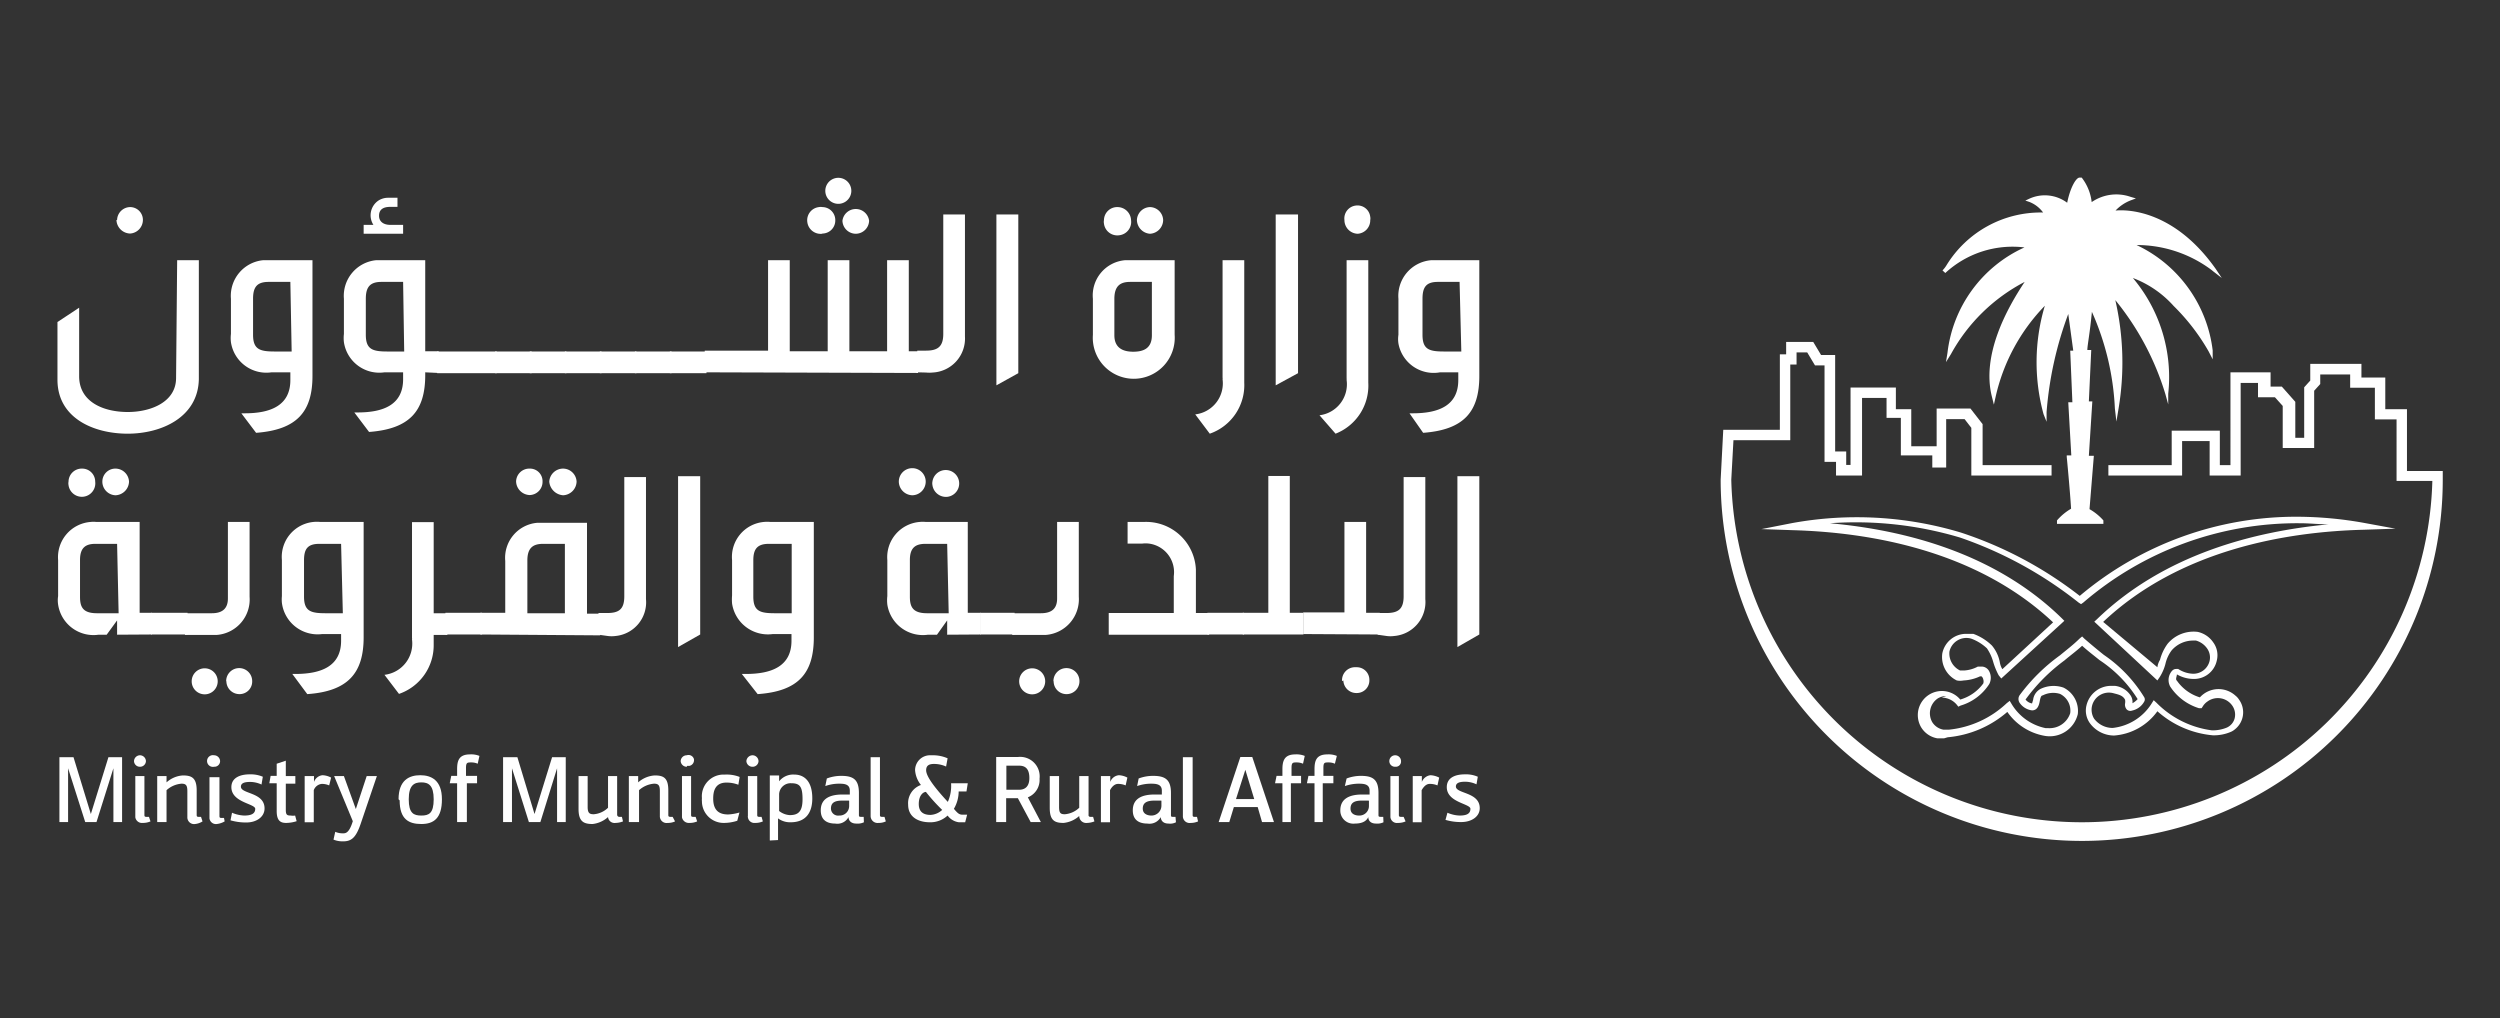 <svg id="Layer_1" data-name="Layer 1" xmlns="http://www.w3.org/2000/svg" viewBox="0 0 115.29 46.96"><rect x="0" y="0" width="115.29" height="46.96" fill="#333333" stroke="none"/><defs><style>.cls-1{fill:#fff;}</style></defs><path class="cls-1" d="M5.4,10.15A.61.61,0,0,1,6,9.55a.59.59,0,0,1,.59.59h0a.63.63,0,0,1-.59.63.65.65,0,0,1-.63-.63M8.17,12h1v5.48C9.14,19.24,7.45,20,5.89,20s-3.24-.71-3.24-2.49V14.85l1-.66v3.19C3.67,18.57,4.82,19,5.89,19s2.23-.46,2.23-1.57Z"/><path class="cls-1" d="M13.39,13h-1c-.54,0-.72.24-.72.78v1.66c0,.68.32.77,1,.77h.78Zm-2.26,6.06h.16c1.19,0,2.1-.36,2.1-1.53v-.36h-.87a1.65,1.65,0,0,1-1.87-1.39,1.61,1.61,0,0,1,0-.38V13.78A1.65,1.65,0,0,1,12.13,12h2.28v5.34c0,1.66-.73,2.48-2.6,2.62Z"/><path class="cls-1" d="M18.59,13h-1c-.53,0-.72.24-.72.78v1.66c0,.68.32.77,1,.77h.77Zm-1.82-2.23v-.4h.45a.82.82,0,0,1,.23-1.12.83.83,0,0,1,.43-.13h.45v.42H18c-.34,0-.52.13-.52.41s.22.42.52.42h.59v.41H16.77Zm2.84,6.4v.13c0,1.66-.72,2.48-2.59,2.62l-.68-.9h.16c1.19,0,2.09-.36,2.09-1.53v-.32h-.86a1.65,1.65,0,0,1-1.87-1.39,1.61,1.61,0,0,1,0-.38V13.78A1.65,1.65,0,0,1,17.34,12h2.27v4.2h.62v1Z"/><rect class="cls-1" x="20.16" y="16.21" width="2.75" height="1"/><rect class="cls-1" x="22.83" y="16.21" width="1.69" height="1"/><rect class="cls-1" x="24.43" y="16.21" width="1.69" height="1"/><rect class="cls-1" x="26.05" y="16.21" width="1.69" height="1"/><rect class="cls-1" x="27.66" y="16.21" width="1.69" height="1"/><rect class="cls-1" x="29.28" y="16.21" width="1.69" height="1"/><rect class="cls-1" x="30.89" y="16.21" width="1.69" height="1"/><path class="cls-1" d="M38.66,9.4a.6.6,0,0,1-.6-.61.6.6,0,1,1,.6.61m.81,1.38a.62.62,0,0,1-.62-.6.62.62,0,0,1,1.23,0h0a.62.62,0,0,1-.61.6m-1.55,0a.62.62,0,0,1-.69-.54.61.61,0,0,1,.54-.69.38.38,0,0,1,.15,0,.6.6,0,0,1,.6.62h0a.6.6,0,0,1-.6.6M32.5,17.17v-1h2.92V12h1v4.2h1.75V12h1v4.2h1.74V12h1v4.2h.43v1Z"/><path class="cls-1" d="M42.3,17.17v-1h.4c.54,0,.8-.18.8-.77V9.89h1v5.63A1.57,1.57,0,0,1,43,17.18a1.38,1.38,0,0,1-.29,0Z"/><polygon class="cls-1" points="45.95 17.77 45.95 9.89 46.96 9.89 46.96 17.21 45.95 17.77"/><path class="cls-1" d="M52.43,10.15a.62.62,0,0,1,.6-.6.62.62,0,0,1,.61.6.64.64,0,0,1-.61.63.65.65,0,0,1-.6-.63M53.12,13h-1c-.43,0-.73.16-.73.78v1.68c0,.59.4.76.87.76s.86-.15.86-.76Zm-2.21-2.85a.61.61,0,0,1,.63-.6.63.63,0,0,1,.62.6.62.62,0,0,1-.55.7.62.62,0,0,1-.7-.54.43.43,0,0,1,0-.16m3.26,5.29a1.89,1.89,0,1,1-3.77,0V13.78A1.63,1.63,0,0,1,51.88,12h2.29Z"/><path class="cls-1" d="M55.12,19.11a1.44,1.44,0,0,0,1.26-1.62.22.22,0,0,0,0-.08V12h1v5.65A2.37,2.37,0,0,1,55.79,20Z"/><polygon class="cls-1" points="58.83 17.77 58.83 9.89 59.86 9.89 59.86 17.21 58.83 17.77"/><path class="cls-1" d="M62,10.15a.6.6,0,0,1,.52-.67.59.59,0,0,1,.67.52.38.38,0,0,1,0,.15.62.62,0,0,1-.58.63.63.63,0,0,1-.61-.63m-1.15,9a1.44,1.44,0,0,0,1.25-1.63.2.2,0,0,0,0-.07V12h1v5.65A2.38,2.38,0,0,1,61.59,20Z"/><path class="cls-1" d="M67.31,13h-1c-.54,0-.71.24-.71.78v1.66c0,.68.31.77,1,.77h.79ZM65,19.06h.15c1.2,0,2.1-.36,2.1-1.53v-.36h-.84a1.65,1.65,0,0,1-1.92-1.33,1.33,1.33,0,0,1,0-.4V13.78A1.65,1.65,0,0,1,66,12h2.22v5.34c0,1.66-.72,2.48-2.59,2.62Z"/><path class="cls-1" d="M4.72,22.21a.6.6,0,0,1,.61-.6.63.63,0,0,1,.62.6.65.65,0,0,1-.62.63.63.63,0,0,1-.61-.63m.68,2.87h-1c-.42,0-.71.15-.71.74v1.7c0,.46.12.76.78.76h1ZM3.16,22.21a.61.61,0,0,1,.63-.6.6.6,0,0,1,.6.6h0a.62.62,0,1,1-1.23.16.43.43,0,0,1,0-.16M5.4,29.27v-.66l-.48.66H4.55a1.65,1.65,0,0,1-1.87-1.39,1.28,1.28,0,0,1,0-.39V25.83a1.63,1.63,0,0,1,1.5-1.76,1.13,1.13,0,0,1,.26,0h2v4.19H7v1Z"/><rect class="cls-1" x="6.96" y="28.26" width="1.69" height="1"/><path class="cls-1" d="M10.43,31.41a.6.6,0,1,1,1.2,0h0a.58.58,0,0,1-.58.6h0a.6.6,0,0,1-.61-.59h0m-1,.6a.6.6,0,0,1,0-1.2h0a.6.6,0,1,1,0,1.2h0m-.91-2.74v-1H9.77c.5,0,.74-.23.74-.68V24.07h1v3.45A1.64,1.64,0,0,1,10,29.28H8.54Z"/><path class="cls-1" d="M15.73,25.08h-1c-.54,0-.71.23-.71.76v1.67c0,.68.31.77,1,.77h.79Zm-2.25,6h.14c1.2,0,2.11-.36,2.11-1.53v-.31h-.87A1.66,1.66,0,0,1,13,27.8a1.6,1.6,0,0,1,0-.31V25.83a1.62,1.62,0,0,1,1.77-1.76h2v5.32c0,1.66-.73,2.49-2.6,2.62Z"/><path class="cls-1" d="M17.73,31.12A1.45,1.45,0,0,0,19,29.49a.17.17,0,0,0,0-.07V24.08h1v4.2h.63v1H20v.46A2.37,2.37,0,0,1,18.4,32Z"/><rect class="cls-1" x="20.54" y="28.26" width="1.69" height="1"/><path class="cls-1" d="M25.33,22.21a.64.64,0,0,1,.64-.6.63.63,0,0,1,.62.6.65.65,0,0,1-.62.63.69.69,0,0,1-.64-.63m.72,2.87h-1c-.43,0-.73.15-.73.76v2.44h1.73v-3.2ZM23.8,22.21a.61.61,0,0,1,.63-.6.58.58,0,0,1,.59.59h0a.61.61,0,0,1-.59.63.65.65,0,0,1-.63-.63m-1.65,7.06v-1H23.3V25.87a1.62,1.62,0,0,1,1.47-1.76h2.3V28.3h.61v1Z"/><path class="cls-1" d="M27.6,29.27v-1H28c.54,0,.79-.17.79-.77V22h1v5.63a1.56,1.56,0,0,1-1.41,1.7,1.36,1.36,0,0,1-.35,0Z"/><polygon class="cls-1" points="31.27 29.84 31.27 21.96 32.29 21.96 32.29 29.26 31.27 29.84"/><path class="cls-1" d="M36.46,25.08h-1c-.53,0-.72.23-.72.76v1.67c0,.68.31.77,1,.77h.77v-3.2Zm-2.25,6h.19c1.19,0,2.1-.36,2.1-1.53v-.31h-.86a1.67,1.67,0,0,1-1.88-1.41,2.26,2.26,0,0,1,0-.37V25.83a1.62,1.62,0,0,1,1.47-1.76,1.5,1.5,0,0,1,.3,0h2v5.32c0,1.66-.71,2.49-2.59,2.62Z"/><path class="cls-1" d="M43,22.21a.62.62,0,1,1,.7.7.63.63,0,0,1-.7-.54.43.43,0,0,1,0-.16m.68,2.87h-1c-.43,0-.72.15-.72.74v1.7c0,.46.13.76.79.76h1Zm-2.23-2.87a.62.62,0,0,1,1.24,0,.63.63,0,0,1-.61.63.64.64,0,0,1-.63-.63m2.23,7.06v-.66l-.47.66H42.8a1.66,1.66,0,0,1-1.88-1.39,1.7,1.7,0,0,1,0-.39V25.83a1.63,1.63,0,0,1,1.49-1.76,1.31,1.31,0,0,1,.28,0h1.94v4.19h.6v1Z"/><rect class="cls-1" x="45.2" y="28.26" width="1.59" height="1"/><path class="cls-1" d="M48.58,31.41a.6.6,0,0,1,.6-.6.6.6,0,0,1,.6.6.59.59,0,0,1-.58.6h0a.59.59,0,0,1-.61-.59h0m-1,.6a.6.6,0,1,1,.61-.6h0a.6.6,0,0,1-.61.6m-.91-2.74v-1H48c.52,0,.75-.23.75-.68V24.07h1v3.45a1.65,1.65,0,0,1-1.52,1.76h-1.5Z"/><path class="cls-1" d="M51.13,29.27v-1h3V26.57A1.33,1.33,0,0,0,53,25.07a1.29,1.29,0,0,0-.34,0H52v-1h.75a2.3,2.3,0,0,1,2.4,2.2v2h.61v1Z"/><rect class="cls-1" x="55.68" y="28.26" width="1.69" height="1"/><polygon class="cls-1" points="57.31 29.26 57.31 28.26 58.49 28.26 58.49 21.95 59.48 21.95 59.48 28.26 60.11 28.26 60.11 29.26 57.31 29.26"/><path class="cls-1" d="M61.89,31.41a.6.6,0,0,1,.56-.64h.11a.58.58,0,0,1,.59.59h0a.58.58,0,0,1-.58.6h0a.6.6,0,0,1-.62-.58v0m-1.85-2.14v-1H62V24.07h1v4.19h.63v1Z"/><path class="cls-1" d="M63.53,29.27v-1h.4c.54,0,.8-.17.8-.77V22h1v5.63a1.57,1.57,0,0,1-1.44,1.7,1.29,1.29,0,0,1-.34,0Z"/><polygon class="cls-1" points="67.21 29.84 67.21 21.96 68.22 21.96 68.22 29.26 67.21 29.84"/><polygon class="cls-1" points="5.23 37.91 5.23 35.43 4.45 37.91 3.93 37.91 3.14 35.43 3.14 37.91 2.74 37.91 2.74 34.92 3.39 34.92 4.19 37.54 5 34.92 5.63 34.92 5.63 37.91 5.23 37.91"/><path class="cls-1" d="M6.94,37.88a.89.89,0,0,1-.36.07.31.31,0,0,1-.34-.26v-1.9h.42v1.78c0,.06,0,.1.09.1h.12Zm-.49-2.52a.27.27,0,0,1-.27-.26.28.28,0,0,1,.27-.27.28.28,0,0,1,.28.27.27.27,0,0,1-.27.26h0"/><path class="cls-1" d="M9.34,37.88A.8.8,0,0,1,9,38a.31.31,0,0,1-.36-.32V36.48c0-.27-.07-.34-.27-.34a1.17,1.17,0,0,0-.69.3v1.47H7.25V35.79h.43v.29a1.24,1.24,0,0,1,.75-.32c.4,0,.64.1.64.69v1.12c0,.06,0,.1.09.1h.11Z"/><path class="cls-1" d="M10.36,37.88A.92.92,0,0,1,10,38a.3.3,0,0,1-.34-.26v-1.9h.46v1.78c0,.06,0,.1.09.1h.12Zm-.49-2.52a.27.27,0,1,1,0-.53.28.28,0,0,1,.28.27.26.26,0,0,1-.26.26h0"/><path class="cls-1" d="M10.7,37.48a1.58,1.58,0,0,0,.56.13c.3,0,.51-.07.51-.31s-1.1-.29-1.1-1c0-.46.45-.59.84-.59a1.43,1.43,0,0,1,.61.11l-.06.36a1.24,1.24,0,0,0-.53-.12c-.29,0-.42.07-.42.22,0,.34,1.09.25,1.09,1,0,.4-.38.65-.84.65a2.57,2.57,0,0,1-.73-.1Z"/><path class="cls-1" d="M13.68,37.87a1.62,1.62,0,0,1-.49.08c-.28,0-.43-.13-.43-.55V36.12h-.34l.06-.34h.28v-.56l.42-.14v.71h.44v.35h-.44v1.21c0,.23.06.26.23.26a.65.65,0,0,0,.2,0Z"/><path class="cls-1" d="M14.05,37.91V35.79h.43v.27a.47.47,0,0,1,.39-.31.92.92,0,0,1,.4.11l-.09.36a.83.83,0,0,0-.34-.07.44.44,0,0,0-.37.29v1.48h-.42Z"/><path class="cls-1" d="M15.41,35.79h.45l.55,1.52.5-1.52h.47L16.63,38c-.22.64-.43.8-.81.8a1.11,1.11,0,0,1-.44-.08l.08-.36a.86.86,0,0,0,.36.07c.11,0,.28,0,.45-.56Z"/><path class="cls-1" d="M20,36.86c0-.65-.24-.78-.57-.78s-.58.13-.58.78.23.75.58.75.57-.1.57-.75m-1.62,0c0-.88.49-1.11,1-1.11s1,.23,1,1.11S20,38,19.43,38s-1-.21-1-1.09"/><path class="cls-1" d="M21.08,37.91V36.12h-.34l.07-.34h.27v-.3c0-.38.07-.69.59-.69a1,1,0,0,1,.44.07l-.08.36a.72.72,0,0,0-.29-.06c-.19,0-.25,0-.25.26v.36H22v.34h-.47v1.79Z"/><polygon class="cls-1" points="25.69 37.91 25.69 35.43 24.92 37.91 24.39 37.91 23.61 35.43 23.61 37.91 23.2 37.91 23.2 34.92 23.86 34.92 24.65 37.54 25.46 34.92 26.09 34.92 26.09 37.91 25.69 37.91"/><path class="cls-1" d="M28.73,37.88a1,1,0,0,1-.35.07.3.3,0,0,1-.34-.27.09.09,0,0,1,0,0,1.28,1.28,0,0,1-.71.32c-.4,0-.65-.1-.65-.69V35.79h.42v1.42c0,.29.09.34.28.34a1.06,1.06,0,0,0,.66-.3V35.79h.42v1.78a.1.1,0,0,0,.11.1h.11Z"/><path class="cls-1" d="M31.13,37.88a.77.77,0,0,1-.34.07.31.31,0,0,1-.36-.32V36.48c0-.27-.07-.34-.27-.34a1.17,1.17,0,0,0-.69.3v1.47H29V35.79h.43v.29a1.27,1.27,0,0,1,.76-.32c.4,0,.63.1.63.69v1.12c0,.06,0,.1.1.1h.1Z"/><path class="cls-1" d="M32.15,37.88a.86.86,0,0,1-.36.07.32.32,0,0,1-.34-.26v-1.9h.42v1.78c0,.06,0,.1.1.1h.11Zm-.48-2.52a.28.28,0,0,1-.28-.26.28.28,0,0,1,.28-.27A.26.26,0,0,1,32,35a.27.27,0,0,1-.21.32h-.1"/><path class="cls-1" d="M34,37.85a2,2,0,0,1-.63.1,1,1,0,0,1-1-1,.66.66,0,0,1,0-.14,1,1,0,0,1,1-1.09h.08a1.64,1.64,0,0,1,.66.11l-.06.36a1.49,1.49,0,0,0-.55-.1c-.56,0-.61.46-.61.74,0,.56.29.73.69.73a2.27,2.27,0,0,0,.52-.09Z"/><path class="cls-1" d="M35.18,37.88a.86.86,0,0,1-.36.07.3.3,0,0,1-.33-.26.13.13,0,0,1,0-.06V35.79h.43v1.78c0,.06,0,.1.1.1h.1Zm-.47-2.52a.28.28,0,0,1-.29-.26.29.29,0,0,1,.29-.27.28.28,0,0,1,.27.27.27.27,0,0,1-.27.26"/><path class="cls-1" d="M35.93,37.4a.88.88,0,0,0,.49.19c.38,0,.59-.15.59-.73s-.12-.74-.52-.74a.53.53,0,0,0-.56.5v.78Zm-.43,1.36v-3h.43v.27a.83.83,0,0,1,.7-.31c.4,0,.83.24.83,1.1,0,.62-.27,1.1-1,1.1a.93.93,0,0,1-.58-.18v1Z"/><path class="cls-1" d="M39.15,36.92h-.3c-.35,0-.53.09-.53.37a.33.33,0,0,0,.38.32.44.44,0,0,0,.46-.44v-.24Zm.69,1a.68.68,0,0,1-.35.06c-.31,0-.36-.21-.36-.3a.58.58,0,0,1-.61.3c-.46,0-.67-.23-.67-.61,0-.56.45-.73,1-.73h.34v-.18c0-.3-.25-.32-.5-.32a1.9,1.9,0,0,0-.63.11l.07-.35a1.89,1.89,0,0,1,.67-.12c.55,0,.81.17.81.79v1c0,.08,0,.1.11.1h.11Z"/><path class="cls-1" d="M40.85,37.88a.77.77,0,0,1-.34.07.32.32,0,0,1-.36-.32V34.92h.43v2.65c0,.06,0,.1.1.1h.11Z"/><path class="cls-1" d="M42.7,36.52c-.12,0-.33.15-.33.56s.28.5.54.5a.85.85,0,0,0,.54-.23,8.39,8.39,0,0,1-.75-.83m1.81,1.4h-.29a.77.77,0,0,1-.52-.31,1.16,1.16,0,0,1-.82.31c-.53,0-1-.24-1-.81a.89.89,0,0,1,.59-.91,1.23,1.23,0,0,1-.27-.68.69.69,0,0,1,.66-.69H43a1.68,1.68,0,0,1,.7.14l-.07.38a1.34,1.34,0,0,0-.56-.12c-.22,0-.36.07-.36.29s.23.63,1,1.46a1.82,1.82,0,0,0,.15-.86h.77l-.06.38h-.36a1.6,1.6,0,0,1-.22.8c.17.2.24.27.4.27h.21Z"/><path class="cls-1" d="M47,36.42c.23,0,.47-.11.47-.54s-.19-.57-.47-.57h-.59v1.11Zm.53,1.49-.59-1.1h-.54v1.1h-.46v-3h1a.9.9,0,0,1,1,1,.86.86,0,0,1-.54.86L48,37.91Z"/><path class="cls-1" d="M50.47,37.88a1,1,0,0,1-.34.07.32.32,0,0,1-.36-.32,1.28,1.28,0,0,1-.72.32c-.4,0-.64-.1-.64-.69V35.79h.43v1.42c0,.29.07.34.27.34a1.09,1.09,0,0,0,.66-.3V35.79h.43v1.78a.08.08,0,0,0,.08.1h.13Z"/><path class="cls-1" d="M50.77,37.91V35.79h.43v.27a.47.47,0,0,1,.4-.31.92.92,0,0,1,.39.11l-.08.36a.87.87,0,0,0-.35-.07c-.19,0-.32.19-.37.29v1.48h-.42Z"/><path class="cls-1" d="M53.55,36.92h-.3c-.35,0-.55.09-.55.37s.28.32.39.32a.46.46,0,0,0,.47-.44v-.24Zm.68,1a.58.58,0,0,1-.34.06c-.31,0-.36-.21-.36-.3a.59.59,0,0,1-.61.3c-.47,0-.68-.23-.68-.61,0-.56.45-.73,1-.73h.34v-.18c0-.3-.26-.32-.51-.32a1.94,1.94,0,0,0-.63.11l.07-.35a1.89,1.89,0,0,1,.67-.12c.55,0,.82.17.82.79v1c0,.08,0,.1.1.1h.11Z"/><path class="cls-1" d="M55.25,37.88a.83.83,0,0,1-.34.07.31.31,0,0,1-.36-.32V34.92H55v2.65c0,.06,0,.1.09.1h.11Z"/><path class="cls-1" d="M57.43,35.5,57,36.85h.84Zm.77,2.41L58,37.22h-1.1l-.21.69h-.49l1-3h.55l1,3Z"/><path class="cls-1" d="M60.62,37.91V36.12h-.35l.07-.34h.28v-.3c0-.38.07-.69.59-.69a1,1,0,0,1,.44.07l-.09.36a.71.71,0,0,0-.28-.06c-.2,0-.25,0-.25.26v.36h.46v.34H61v1.79Zm-1.48,0V36.12H58.8l.07-.34h.27v-.3c0-.38.08-.69.59-.69a1,1,0,0,1,.44.07l-.08.36a.72.72,0,0,0-.29-.06c-.18,0-.24,0-.24.26v.36H60v.34h-.47v1.79Z"/><path class="cls-1" d="M63.11,36.92h-.3c-.34,0-.53.09-.53.37s.27.32.39.32a.44.44,0,0,0,.46-.44v-.24Zm.69,1a.65.65,0,0,1-.34.06c-.32,0-.36-.21-.36-.3-.06.13-.2.3-.62.3a.6.6,0,0,1-.67-.61c0-.56.46-.73,1-.73h.35v-.18c0-.3-.26-.32-.5-.32a2,2,0,0,0-.64.11l.08-.35a1.89,1.89,0,0,1,.67-.12c.54,0,.8.17.8.79v1c0,.08,0,.1.12.1h.1Z"/><path class="cls-1" d="M64.82,37.88a.86.86,0,0,1-.36.07.3.3,0,0,1-.34-.27s0,0,0,0V35.79h.39v1.78c0,.06,0,.1.1.1h.12Zm-.48-2.52a.26.26,0,0,1-.27-.26.27.27,0,0,1,.54,0,.24.24,0,0,1-.24.26h0"/><path class="cls-1" d="M65.15,37.91V35.79h.42v.27a.49.49,0,0,1,.4-.31,1,1,0,0,1,.4.11l-.08.36a.89.89,0,0,0-.36-.07c-.19,0-.31.19-.37.29v1.48h-.41Z"/><path class="cls-1" d="M66.75,37.48a1.53,1.53,0,0,0,.56.13c.3,0,.5-.07.5-.31s-1.09-.29-1.09-1c0-.46.43-.59.83-.59a1.36,1.36,0,0,1,.6.11l-.06.35a1.24,1.24,0,0,0-.53-.12c-.28,0-.42.07-.42.22,0,.34,1.1.25,1.1,1,0,.39-.38.64-.85.64a2.52,2.52,0,0,1-.73-.1Z"/><path class="cls-1" d="M96,38.78A16.67,16.67,0,0,1,79.35,22.12l.12-2.3h2.61V16.34h.29v-.57h1.25l.36.6h.65v4.45h.51v.62h.2V17.87h2.09v1h.71v1.71h1.17V18.84h1.56l.56.72v1.89h3.18v.48h-3.7v-2.2l-.31-.4h-.85v2.23h-.64V21H87.66V19.27H87v-.92H85.87v3.58h-1.2V21.3h-.53V16.85H83.7l-.36-.6h-.49v.56h-.29V20.3H79.94l-.1,1.82a16.17,16.17,0,0,0,32.33.06h-1.65V19.34h-1V17.88h-1.14v-.61H107v.44l-.28.31v2.64h-1.45V18.72l-.36-.4h-.78v-.66h-.8v4.27H101.9V20.34h-1.27v1.59h-3.4v-.48h2.92V19.86h2.22v1.59h.49V17.17h1.85v.66h.52l.62.7v1.66h.41V17.86l.28-.31v-.77h2.36v.63H110v1.46h1v2.85h1.65v.42A16.65,16.65,0,0,1,96,38.78"/><path class="cls-1" d="M89.75,32.1a.77.77,0,0,0-.39.11.83.83,0,0,0-.26,1.08.76.76,0,0,0,.53.36h.24a4.55,4.55,0,0,0,2.67-1.22l.14-.11.09.15a2.39,2.39,0,0,0,1.57,1.11h.13a1,1,0,0,0,1-.69A.86.86,0,0,0,95,32a1.06,1.06,0,0,0-.8.07c-.08,0-.11.13-.14.29s-.1.4-.35.4a.81.81,0,0,1-.58-.36.32.32,0,0,1,0-.33A8.46,8.46,0,0,1,95,30.22c.3-.25.62-.49.9-.77l.12-.1.1.1q.45.39.9.75a6.41,6.41,0,0,1,1.86,1.95.2.2,0,0,1,0,.21.84.84,0,0,1-.56.41.23.23,0,0,1-.25-.06.34.34,0,0,1-.07-.27.49.49,0,0,0,0-.17c-.1-.2-.3-.24-.53-.3a.8.8,0,0,0-1,.61v0a.79.79,0,0,0,.1.56,1.07,1.07,0,0,0,.86.43,2.43,2.43,0,0,0,1.79-1.12l.1-.16.13.12A4.39,4.39,0,0,0,102,33.68a1.68,1.68,0,0,0,.7-.13.65.65,0,0,0,.35-.41.72.72,0,0,0-.1-.59.81.81,0,0,0-1.15-.2.76.76,0,0,0-.2.2l-.07.11-.12,0a2.45,2.45,0,0,1-1.33-1,.64.64,0,0,1,0-.6c.09-.17.19-.21.27-.21h.1a1.33,1.33,0,0,0,.67.22.77.77,0,0,0,.78-.6.72.72,0,0,0-.12-.57.94.94,0,0,0-.51-.36h-.12a1.31,1.31,0,0,0-1,.45,1.65,1.65,0,0,0-.29.63,2.14,2.14,0,0,1-.26.6l-.11.16-2.91-2.71.13-.12c3.11-3,7.28-4.05,10.68-4.37-.45,0-.88-.05-1.32-.05a15.14,15.14,0,0,0-10,3.66l-.1.07-.11-.07a18.42,18.42,0,0,0-5.47-3,16.79,16.79,0,0,0-6-.66c3.42.31,7.6,1.36,10.69,4.38l.12.12-2.91,2.66-.12-.15a3.26,3.26,0,0,1-.25-.61,2.12,2.12,0,0,0-.29-.63,2.12,2.12,0,0,0-.73-.45.8.8,0,0,0-1,.6v0a.87.87,0,0,0,.49.87h.19a1.53,1.53,0,0,0,.63-.18h.2a.4.4,0,0,1,.33.23.64.64,0,0,1,0,.57,2.37,2.37,0,0,1-1.33,1l-.1.05-.07-.09a.92.92,0,0,0-.7-.33m.11,1.88h-.3a1.09,1.09,0,0,1-.76-.52,1.11,1.11,0,0,1,1.81-1.27,2,2,0,0,0,1.06-.74.31.31,0,0,0,0-.19.25.25,0,0,0-.08-.14h-.07a2,2,0,0,1-.76.19.81.81,0,0,1-.31,0,1.2,1.2,0,0,1-.67-1.24,1.12,1.12,0,0,1,1.1-.91H91a2.41,2.41,0,0,1,.86.54,1.69,1.69,0,0,1,.36.75.92.92,0,0,0,.12.34l2.34-2.16c-3.55-3.34-8.49-4.15-12-4.25l-1.45-.05,1.43-.28a16.63,16.63,0,0,1,7.77.44,18.09,18.09,0,0,1,5.48,2.92A15.47,15.47,0,0,1,106,23.83a17.72,17.72,0,0,1,3,.28l1.47.27-1.48.05c-3.53.09-8.46.91-12,4.25l2.5,2.09a.87.87,0,0,1,.12-.34,2.19,2.19,0,0,1,.35-.74,1.56,1.56,0,0,1,1.39-.55,1.17,1.17,0,0,1,.72.49,1,1,0,0,1,.16.83,1.07,1.07,0,0,1-1.08.85,1.55,1.55,0,0,1-.76-.21c0,.09-.08.23,0,.29a2,2,0,0,0,1.06.77,1.16,1.16,0,0,1,1.64-.08.75.75,0,0,1,.17.19,1,1,0,0,1-.19,1.36.76.76,0,0,1-.19.12,2,2,0,0,1-.83.16,4.44,4.44,0,0,1-2.56-1.11,2.7,2.7,0,0,1-2,1.12,1.39,1.39,0,0,1-1.12-.58,1,1,0,0,1-.15-.81,1.17,1.17,0,0,1,1.08-.9h.24a1,1,0,0,1,.72.45.54.54,0,0,1,.08.35h0a.88.88,0,0,0,.24-.19,5.92,5.92,0,0,0-1.76-1.8c-.27-.22-.55-.43-.8-.66-.26.24-.56.46-.82.68a8.26,8.26,0,0,0-1.79,1.8.47.47,0,0,0,.3.18l.05-.17a.66.66,0,0,1,.34-.5,1.39,1.39,0,0,1,1.06-.06,1.2,1.2,0,0,1,.66,1.22,1.33,1.33,0,0,1-1.55,1,2.65,2.65,0,0,1-1.7-1.1A4.86,4.86,0,0,1,89.82,34"/><path class="cls-1" d="M102.06,12.51l.4.31-.28-.42c-1.88-2.66-4-2.75-4.62-2.69a1.92,1.92,0,0,1,.7-.47l.24-.09-.24-.07a2,2,0,0,0-1.8.24A2.26,2.26,0,0,0,96,8.19h-.1c-.16,0-.43.46-.57,1.16a1.72,1.72,0,0,0-1.76-.18l-.17.08.18.06a1.42,1.42,0,0,1,.64.49,5.1,5.1,0,0,0-4.46,2.44,1.3,1.3,0,0,1-.18.23l.13.12a4.57,4.57,0,0,1,3.65-1.18,6.11,6.11,0,0,0-3.55,4.86l-.07.43.23-.37A8.19,8.19,0,0,1,93.37,13c-.82,1.23-2,3.37-1.51,5.3l.09.36.08-.36A8.79,8.79,0,0,1,94.3,14.1a9.09,9.09,0,0,0-.06,5l.14.35V19a16.59,16.59,0,0,1,1-4.52l.23,1.69h-.14l.1,2.38h-.19L95.52,21h-.21v.07s.15,1.54.2,2.39a2.56,2.56,0,0,0-.65.54v.16H97V24h0a2.48,2.48,0,0,0-.64-.52l.2-2.46h-.23l.16-2.51h-.16l.11-2.37h-.18c0-.21.12-.79.21-1.76a12.29,12.29,0,0,1,1.06,4.46l.07.6.1-.6a12.86,12.86,0,0,0-.15-5,12.63,12.63,0,0,1,2.31,4.34l.13.47v-.49a7.09,7.09,0,0,0-1.63-5.34,4.8,4.8,0,0,1,1.88,1.29,9.63,9.63,0,0,1,1.61,2.09l.19.37v-.41a6.19,6.19,0,0,0-3.51-4.86A5.75,5.75,0,0,1,102,12.46"/></svg>